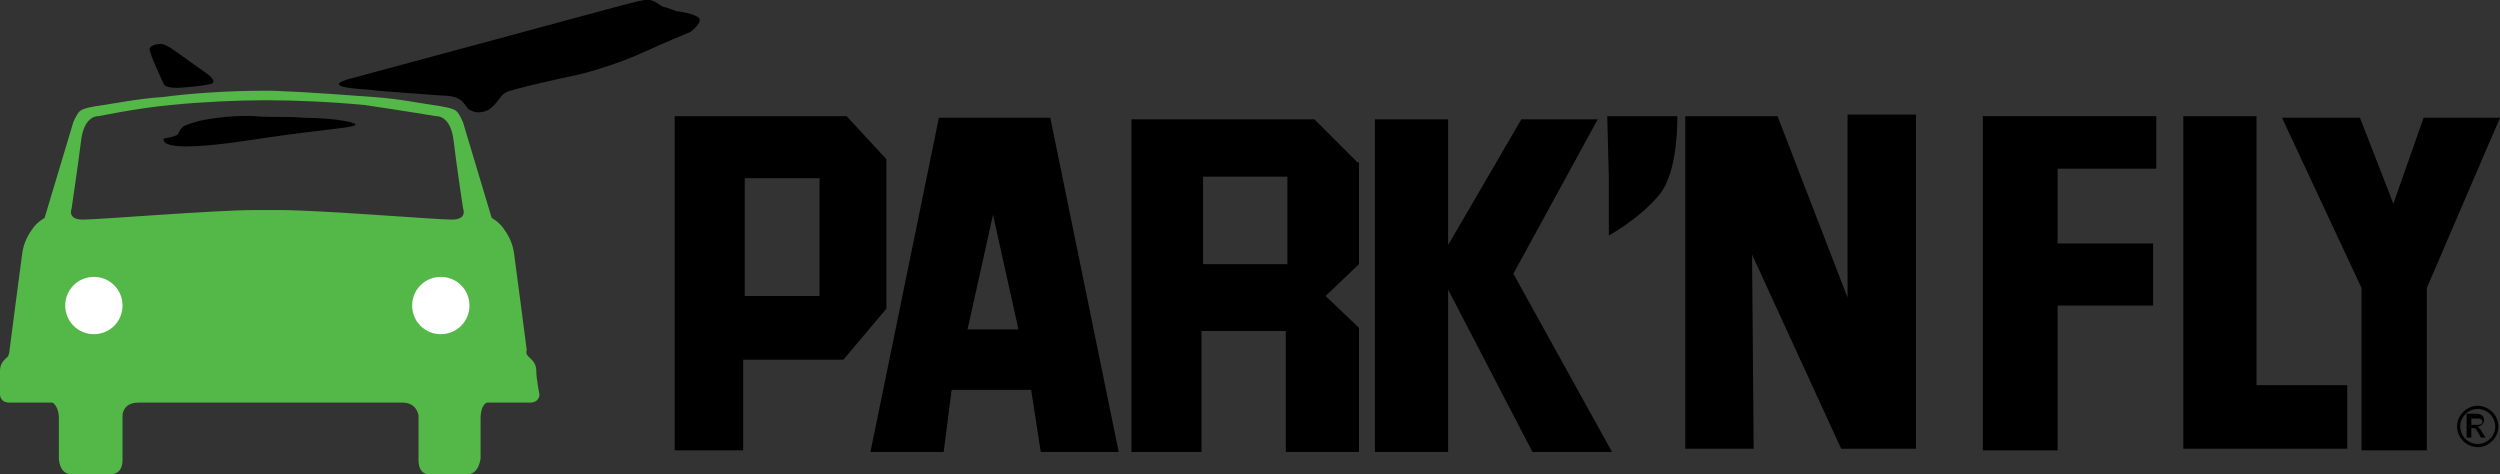 <svg xmlns="http://www.w3.org/2000/svg" xmlns:xlink="http://www.w3.org/1999/xlink" id="Layer_1" x="0px" y="0px" viewBox="0 0 157.1 29.8" style="enable-background:new 0 0 157.1 29.8;" xml:space="preserve"><rect x="0" y="0" width="157.1" height="29.8" fill="#333333" stroke="none"/><style type="text/css">	.st0{fill:none;}	.st1{fill-rule:evenodd;clip-rule:evenodd;fill:#54B848;}	.st2{fill-rule:evenodd;clip-rule:evenodd;fill:#FFFFFF;}</style><g>	<g>		<path d="M13.1,4.7L11,3.2c0,0-0.4-0.3-0.7-0.4c-0.2-0.1-0.9,0-0.9,0.3s0.9,2.2,0.9,2.2s0.1,0.3,1.2,0.2c1.3-0.1,1.6-0.2,1.6-0.2   S13.8,5.3,13.1,4.7z"></path>		<path d="M16,7.3c-1.7-0.1-3.5,0.3-3.5,0.3s-0.7,0.2-0.9,0.3c-0.2,0.1-0.3,0.3-0.4,0.5s-0.9,0.3-0.9,0.3S10,9.2,11.7,9.2   c1.7,0,4-0.4,5.4-0.6c1.4-0.2,3.1-0.4,3.9-0.5s1.8-0.2,1.1-0.4c-0.7-0.2-2.1-0.3-3-0.3C18,7.3,17.2,7.4,16,7.3z"></path>		<path d="M40.5,0c-0.6,0.1-2.4,0.6-2.4,0.6L21.8,5c0,0-0.6,0.2-0.5,0.3c0.1,0.3,2,0.3,2.4,0.4l4,0.3c0,0,0.8,0,1.1,0.2   c0.4,0.2,0.5,0.6,0.7,0.7c0.2,0.1,0.6,0.3,1.2,0c0.6-0.4,0.7-0.9,1.1-1.1c0.4-0.2,3.5-0.9,4.5-1.1c0.9-0.2,2.8-0.8,4.1-1.4   c1.3-0.6,3-1.3,3-1.3s0.8-0.6,0.5-0.9c-0.4-0.3-1.4-0.4-1.4-0.4S42,0.5,41.6,0.4C41.2,0.1,40.8-0.1,40.5,0z"></path>	</g>	<g>		<line class="st0" x1="16.9" y1="6.3" x2="16.9" y2="6.3"></line>		<path class="st1" d="M33.7,23.3c0-0.5-0.3-0.7-0.5-0.9S33.1,22,33.1,22s-0.7-5.4-0.8-6.1c-0.1-0.7-0.4-1.2-0.7-1.6   c-0.3-0.4-0.7-0.6-0.7-0.6l-1.8-6c0,0-0.2-0.5-0.4-0.7c-0.2-0.2-0.8-0.3-1.5-0.4c-0.7-0.1-2.2-0.4-3.7-0.5   c-1.4-0.1-3.8-0.3-6.4-0.4h-0.4l0,0c-2.6,0-5,0.2-6.5,0.4c-1.5,0.1-3,0.4-3.7,0.5S5.2,6.8,5,7S4.6,7.7,4.6,7.7l-1.8,6   c0,0-0.4,0.2-0.7,0.6c-0.3,0.4-0.6,0.9-0.7,1.6C1.3,16.6,0.6,22,0.6,22s0,0.2-0.1,0.4C0.3,22.6,0,22.8,0,23.3s0,1.5,0,1.5   s0,0.5,0.6,0.5c0.9,0,2.7,0,2.7,0s0.4,0.2,0.4,1c0,0.9,0,2.5,0,2.5s0,1,0.8,1s2.4,0,2.4,0s0.8,0.1,0.8-0.9s0-2.8,0-2.8   s0-0.8,1-0.8c0.5,0,4.3,0,8.2,0c0.1,0,0.1,0,0.2,0c3.9,0,7.7,0,8.2,0c0.9,0,1,0.8,1,0.8s0,1.8,0,2.8s0.7,0.9,0.7,0.9s1.6,0,2.4,0   c0.7,0,0.8-1,0.8-1s0-1.7,0-2.5c0-0.9,0.4-1,0.4-1s1.8,0,2.7,0c0.6,0,0.6-0.5,0.6-0.5S33.7,23.8,33.7,23.3z M16.9,13.2   c0.3,0,0.5,0,0.7,0c2.5,0,9.8,0.6,10.8,0.6s0.7-0.7,0.7-0.7s-0.4-2.6-0.6-4.3c-0.2-1.6-1.1-1.5-1.1-1.5S25,6.9,22.9,6.6   c-2-0.2-4.5-0.3-6-0.3h-0.3c-1.6,0-3.9,0.1-5.9,0.3C8.6,6.8,6.2,7.3,6.2,7.3S5.3,7.2,5.1,8.8s-0.6,4.3-0.6,4.3s-0.3,0.7,0.7,0.7   s8.3-0.6,10.8-0.6H16.9z"></path>	</g>	<path class="st2" d="M5.9,21c1,0,1.8-0.8,1.8-1.8s-0.8-1.8-1.8-1.8s-1.8,0.8-1.8,1.8S4.9,21,5.9,21z"></path>	<path class="st2" d="M27.7,21c-1,0-1.8-0.8-1.8-1.8s0.8-1.8,1.8-1.8s1.8,0.8,1.8,1.8C29.5,20.2,28.7,21,27.7,21z"></path>	<g>		<path d="M51.5,11.2v7.4h-4.7v-7.4H51.5z M55.7,10l-2.5-2.7H42.4v21h4.3v-5.7H53l2.7-3.2V10z"></path>		<path d="M64,20.7h-3.2l1.6-7.2L64,20.7z M70.3,28.4L66,7.4h-7l-4.3,21h4.6l0.5-3.9h5l0.6,3.9H70.3z"></path>		<path d="M80.9,11.1v5.5h-5.3v-5.5H80.9z M85.3,10.2l-2.7-2.7H71.1v20.9h4.4v-7.6h5.3v7.6h4.6v-7.8l-2.1-2l2.1-2v-6.4H85.3z"></path>		<path d="M91,15.4l4.6-7.9h4.8l-5.3,9.7l6.2,11.2h-5L91,18.2v10.2h-4.6V7.5H91V15.4z"></path>		<path d="M101,7.3h4.4c0,0,0.1,3.4-1.1,4.9c-1.2,1.5-3.2,2.6-3.2,2.6v-3.5L101,7.3L101,7.3z"></path>		<path d="M120.4,28.2h-4.7L110.1,16l0.1,12.2h-4.3V7.3h5.8l4.4,11.4V7.2h4.3V28.2z"></path>		<path d="M135.5,10.6h-6.2v4.7h6v3.9h-6v9.1h-4.7v-21h10.9V10.6z"></path>		<path d="M141.8,24.2h5.7v4h-10.3V7.3h4.6V24.2z"></path>		<path d="M152.5,18.1v10.2h-4.1V18.1l-5-10.7h4.9l2.1,5.4l1.9-5.4h4.8L152.5,18.1z"></path>	</g>	<g>		<path d="M155.3,26.7v-0.4h0.4c0.2,0,0.3,0.1,0.3,0.2c0,0.1-0.1,0.2-0.3,0.2H155.3z M155.1,27.5h0.2v-0.6h0.1   c0.2,0,0.2,0.1,0.4,0.4l0.1,0.2h0.3l-0.2-0.3c-0.1-0.2-0.2-0.3-0.3-0.4l0,0c0.2,0,0.4-0.2,0.4-0.4S156,26,155.6,26H155v1.5H155.1z    M156.8,26.8c0,0.6-0.5,1.1-1.1,1.1s-1.1-0.5-1.1-1.1s0.5-1.1,1.1-1.1C156.3,25.7,156.8,26.2,156.8,26.8z M157,26.8   c0-0.7-0.6-1.3-1.3-1.3s-1.3,0.6-1.3,1.3s0.6,1.3,1.3,1.3S157,27.5,157,26.8z"></path>	</g></g></svg>